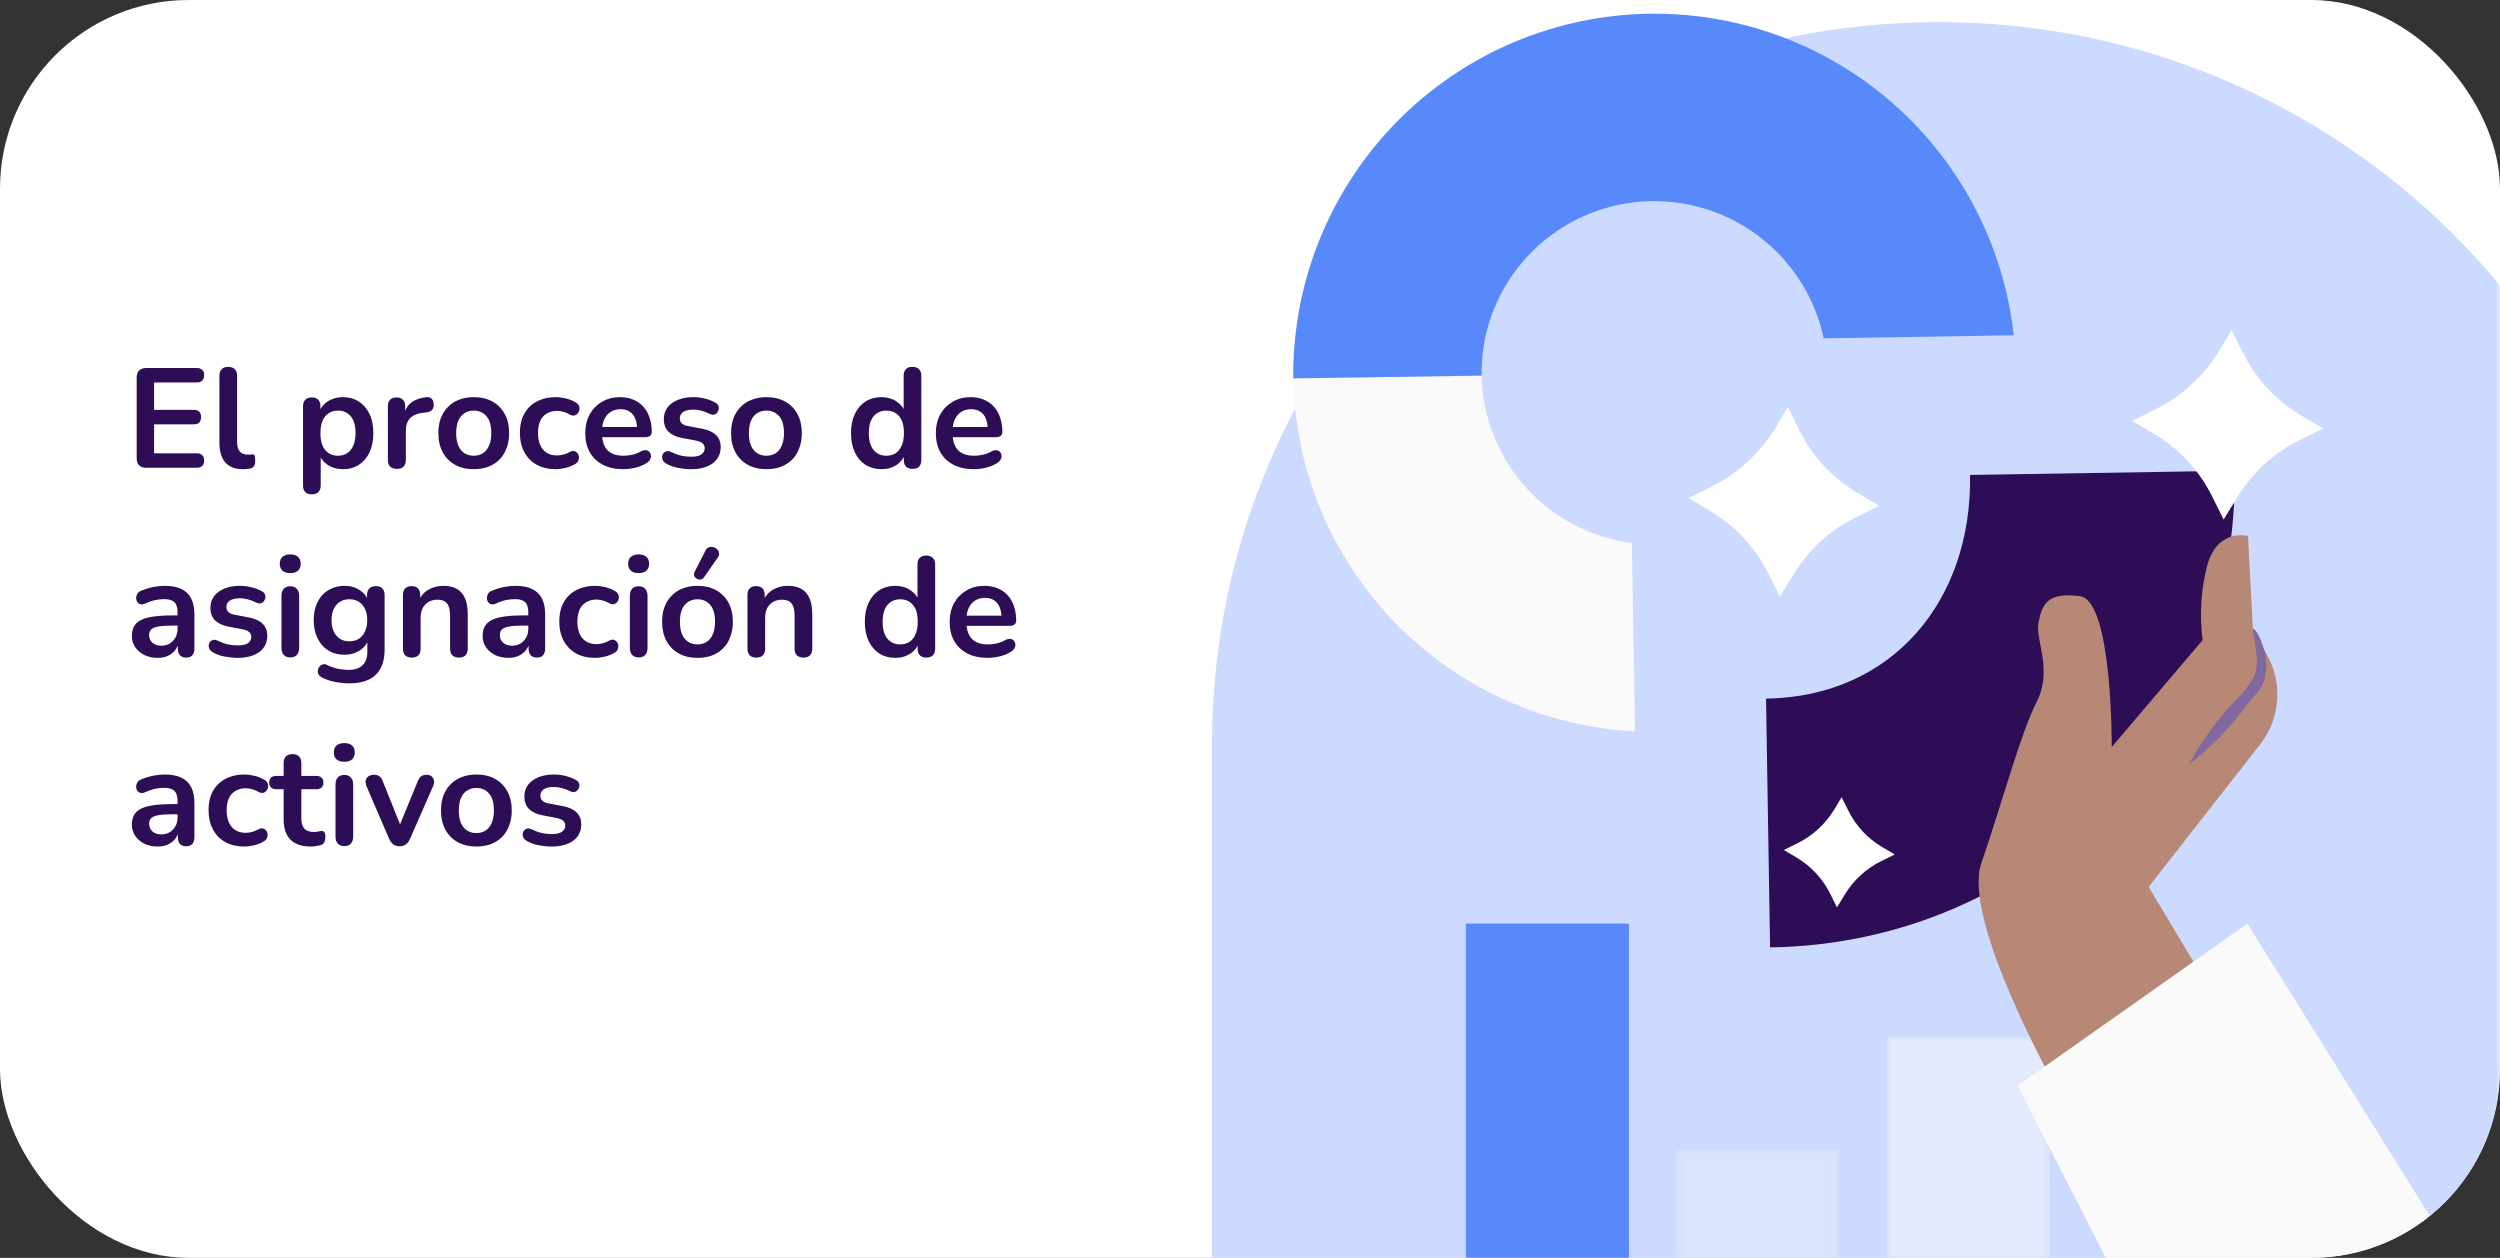 <svg width="318" height="160" viewBox="0 0 318 160" fill="none" xmlns="http://www.w3.org/2000/svg">
<rect x="0" y="0" width="318" height="160" fill="#333333" stroke="none"/>
<g clip-path="url(#clip0_6154_154213)">
<rect width="318" height="160" rx="24" fill="white"/>
<path d="M18.61 59.5C18.214 59.5 17.908 59.398 17.692 59.194C17.488 58.978 17.386 58.672 17.386 58.276V48.034C17.386 47.638 17.488 47.338 17.692 47.134C17.908 46.918 18.214 46.81 18.61 46.81H25.036C25.336 46.81 25.564 46.888 25.72 47.044C25.888 47.2 25.972 47.422 25.972 47.71C25.972 48.01 25.888 48.244 25.72 48.412C25.564 48.568 25.336 48.646 25.036 48.646H19.6V52.138H24.64C24.952 52.138 25.186 52.216 25.342 52.372C25.498 52.528 25.576 52.756 25.576 53.056C25.576 53.356 25.498 53.584 25.342 53.74C25.186 53.896 24.952 53.974 24.64 53.974H19.6V57.664H25.036C25.336 57.664 25.564 57.742 25.72 57.898C25.888 58.054 25.972 58.282 25.972 58.582C25.972 58.882 25.888 59.11 25.72 59.266C25.564 59.422 25.336 59.5 25.036 59.5H18.61ZM30.916 59.68C29.92 59.68 29.17 59.398 28.666 58.834C28.162 58.258 27.91 57.418 27.91 56.314V47.8C27.91 47.428 28.006 47.146 28.198 46.954C28.39 46.762 28.666 46.666 29.026 46.666C29.386 46.666 29.662 46.762 29.854 46.954C30.058 47.146 30.16 47.428 30.16 47.8V56.206C30.16 56.758 30.274 57.166 30.502 57.43C30.742 57.694 31.078 57.826 31.51 57.826C31.606 57.826 31.696 57.826 31.78 57.826C31.864 57.814 31.948 57.802 32.032 57.79C32.2 57.766 32.314 57.814 32.374 57.934C32.434 58.042 32.464 58.27 32.464 58.618C32.464 58.918 32.404 59.152 32.284 59.32C32.164 59.488 31.966 59.59 31.69 59.626C31.57 59.638 31.444 59.65 31.312 59.662C31.18 59.674 31.048 59.68 30.916 59.68ZM39.661 62.884C39.301 62.884 39.025 62.788 38.833 62.596C38.641 62.404 38.545 62.122 38.545 61.75V51.688C38.545 51.316 38.641 51.034 38.833 50.842C39.025 50.65 39.295 50.554 39.643 50.554C40.003 50.554 40.279 50.65 40.471 50.842C40.663 51.034 40.759 51.316 40.759 51.688V53.092L40.561 52.552C40.741 51.94 41.107 51.448 41.659 51.076C42.223 50.704 42.877 50.518 43.621 50.518C44.389 50.518 45.061 50.704 45.637 51.076C46.225 51.448 46.681 51.976 47.005 52.66C47.329 53.332 47.491 54.142 47.491 55.09C47.491 56.026 47.329 56.842 47.005 57.538C46.681 58.222 46.231 58.75 45.655 59.122C45.079 59.494 44.401 59.68 43.621 59.68C42.889 59.68 42.247 59.5 41.695 59.14C41.143 58.768 40.771 58.288 40.579 57.7H40.795V61.75C40.795 62.122 40.693 62.404 40.489 62.596C40.297 62.788 40.021 62.884 39.661 62.884ZM42.991 57.97C43.435 57.97 43.825 57.862 44.161 57.646C44.497 57.43 44.755 57.112 44.935 56.692C45.127 56.26 45.223 55.726 45.223 55.09C45.223 54.13 45.019 53.416 44.611 52.948C44.203 52.468 43.663 52.228 42.991 52.228C42.547 52.228 42.157 52.336 41.821 52.552C41.485 52.756 41.221 53.074 41.029 53.506C40.849 53.926 40.759 54.454 40.759 55.09C40.759 56.038 40.963 56.758 41.371 57.25C41.779 57.73 42.319 57.97 42.991 57.97ZM50.49 59.644C50.118 59.644 49.83 59.548 49.626 59.356C49.434 59.152 49.338 58.864 49.338 58.492V51.688C49.338 51.316 49.434 51.034 49.626 50.842C49.818 50.65 50.088 50.554 50.436 50.554C50.784 50.554 51.054 50.65 51.246 50.842C51.438 51.034 51.534 51.316 51.534 51.688V52.822H51.354C51.522 52.102 51.852 51.556 52.344 51.184C52.836 50.812 53.49 50.59 54.306 50.518C54.558 50.494 54.756 50.56 54.9 50.716C55.056 50.86 55.146 51.088 55.17 51.4C55.194 51.7 55.122 51.946 54.954 52.138C54.798 52.318 54.558 52.426 54.234 52.462L53.838 52.498C53.106 52.57 52.554 52.798 52.182 53.182C51.81 53.554 51.624 54.082 51.624 54.766V58.492C51.624 58.864 51.528 59.152 51.336 59.356C51.144 59.548 50.862 59.644 50.49 59.644ZM60.26 59.68C59.348 59.68 58.556 59.494 57.884 59.122C57.212 58.75 56.69 58.222 56.318 57.538C55.946 56.842 55.76 56.026 55.76 55.09C55.76 54.382 55.862 53.752 56.066 53.2C56.282 52.636 56.588 52.156 56.984 51.76C57.38 51.352 57.854 51.046 58.406 50.842C58.958 50.626 59.576 50.518 60.26 50.518C61.172 50.518 61.964 50.704 62.636 51.076C63.308 51.448 63.83 51.976 64.202 52.66C64.574 53.344 64.76 54.154 64.76 55.09C64.76 55.798 64.652 56.434 64.436 56.998C64.232 57.562 63.932 58.048 63.536 58.456C63.14 58.852 62.666 59.158 62.114 59.374C61.562 59.578 60.944 59.68 60.26 59.68ZM60.26 57.97C60.704 57.97 61.094 57.862 61.43 57.646C61.766 57.43 62.024 57.112 62.204 56.692C62.396 56.26 62.492 55.726 62.492 55.09C62.492 54.13 62.288 53.416 61.88 52.948C61.472 52.468 60.932 52.228 60.26 52.228C59.816 52.228 59.426 52.336 59.09 52.552C58.754 52.756 58.49 53.074 58.298 53.506C58.118 53.926 58.028 54.454 58.028 55.09C58.028 56.038 58.232 56.758 58.64 57.25C59.048 57.73 59.588 57.97 60.26 57.97ZM70.685 59.68C69.761 59.68 68.957 59.494 68.273 59.122C67.589 58.738 67.061 58.198 66.689 57.502C66.317 56.806 66.131 55.99 66.131 55.054C66.131 54.346 66.233 53.716 66.437 53.164C66.653 52.6 66.959 52.126 67.355 51.742C67.751 51.346 68.231 51.046 68.795 50.842C69.359 50.626 69.989 50.518 70.685 50.518C71.081 50.518 71.507 50.572 71.963 50.68C72.431 50.788 72.869 50.968 73.277 51.22C73.469 51.34 73.595 51.484 73.655 51.652C73.715 51.82 73.727 51.994 73.691 52.174C73.655 52.342 73.577 52.492 73.457 52.624C73.349 52.744 73.211 52.822 73.043 52.858C72.875 52.882 72.689 52.84 72.485 52.732C72.221 52.576 71.951 52.462 71.675 52.39C71.399 52.306 71.135 52.264 70.883 52.264C70.487 52.264 70.139 52.33 69.839 52.462C69.539 52.582 69.281 52.762 69.065 53.002C68.861 53.23 68.705 53.518 68.597 53.866C68.489 54.214 68.435 54.616 68.435 55.072C68.435 55.96 68.645 56.662 69.065 57.178C69.497 57.682 70.103 57.934 70.883 57.934C71.135 57.934 71.393 57.898 71.657 57.826C71.933 57.754 72.209 57.64 72.485 57.484C72.689 57.376 72.869 57.34 73.025 57.376C73.193 57.412 73.331 57.496 73.439 57.628C73.547 57.748 73.613 57.898 73.637 58.078C73.661 58.246 73.637 58.414 73.565 58.582C73.505 58.75 73.385 58.888 73.205 58.996C72.809 59.236 72.389 59.41 71.945 59.518C71.501 59.626 71.081 59.68 70.685 59.68ZM79.27 59.68C78.274 59.68 77.416 59.494 76.696 59.122C75.976 58.75 75.418 58.222 75.022 57.538C74.638 56.854 74.446 56.044 74.446 55.108C74.446 54.196 74.632 53.398 75.004 52.714C75.388 52.03 75.91 51.496 76.57 51.112C77.242 50.716 78.004 50.518 78.856 50.518C79.48 50.518 80.038 50.62 80.53 50.824C81.034 51.028 81.46 51.322 81.808 51.706C82.168 52.09 82.438 52.558 82.618 53.11C82.81 53.65 82.906 54.262 82.906 54.946C82.906 55.162 82.828 55.33 82.672 55.45C82.528 55.558 82.318 55.612 82.042 55.612H76.264V54.316H81.322L81.034 54.586C81.034 54.034 80.95 53.572 80.782 53.2C80.626 52.828 80.392 52.546 80.08 52.354C79.78 52.15 79.402 52.048 78.946 52.048C78.442 52.048 78.01 52.168 77.65 52.408C77.302 52.636 77.032 52.966 76.84 53.398C76.66 53.818 76.57 54.322 76.57 54.91V55.036C76.57 56.02 76.798 56.758 77.254 57.25C77.722 57.73 78.406 57.97 79.306 57.97C79.618 57.97 79.966 57.934 80.35 57.862C80.746 57.778 81.118 57.64 81.466 57.448C81.718 57.304 81.94 57.244 82.132 57.268C82.324 57.28 82.474 57.346 82.582 57.466C82.702 57.586 82.774 57.736 82.798 57.916C82.822 58.084 82.786 58.258 82.69 58.438C82.606 58.618 82.456 58.774 82.24 58.906C81.82 59.17 81.334 59.368 80.782 59.5C80.242 59.62 79.738 59.68 79.27 59.68ZM87.91 59.68C87.394 59.68 86.848 59.626 86.272 59.518C85.696 59.41 85.18 59.224 84.724 58.96C84.532 58.84 84.394 58.702 84.31 58.546C84.238 58.378 84.208 58.216 84.22 58.06C84.244 57.892 84.304 57.748 84.4 57.628C84.508 57.508 84.64 57.43 84.796 57.394C84.964 57.358 85.144 57.388 85.336 57.484C85.816 57.712 86.266 57.874 86.686 57.97C87.106 58.054 87.52 58.096 87.928 58.096C88.504 58.096 88.93 58 89.206 57.808C89.494 57.604 89.638 57.34 89.638 57.016C89.638 56.74 89.542 56.53 89.35 56.386C89.17 56.23 88.894 56.116 88.522 56.044L86.722 55.702C85.978 55.558 85.408 55.288 85.012 54.892C84.628 54.484 84.436 53.962 84.436 53.326C84.436 52.75 84.592 52.252 84.904 51.832C85.228 51.412 85.672 51.088 86.236 50.86C86.8 50.632 87.448 50.518 88.18 50.518C88.708 50.518 89.2 50.578 89.656 50.698C90.124 50.806 90.574 50.98 91.006 51.22C91.186 51.316 91.306 51.442 91.366 51.598C91.438 51.754 91.456 51.916 91.42 52.084C91.384 52.24 91.312 52.384 91.204 52.516C91.096 52.636 90.958 52.714 90.79 52.75C90.634 52.774 90.454 52.738 90.25 52.642C89.878 52.45 89.518 52.312 89.17 52.228C88.834 52.144 88.51 52.102 88.198 52.102C87.61 52.102 87.172 52.204 86.884 52.408C86.608 52.612 86.47 52.882 86.47 53.218C86.47 53.47 86.554 53.68 86.722 53.848C86.89 54.016 87.148 54.13 87.496 54.19L89.296 54.532C90.076 54.676 90.664 54.94 91.06 55.324C91.468 55.708 91.672 56.224 91.672 56.872C91.672 57.748 91.33 58.438 90.646 58.942C89.962 59.434 89.05 59.68 87.91 59.68ZM97.491 59.68C96.579 59.68 95.787 59.494 95.115 59.122C94.443 58.75 93.921 58.222 93.549 57.538C93.177 56.842 92.991 56.026 92.991 55.09C92.991 54.382 93.093 53.752 93.297 53.2C93.513 52.636 93.819 52.156 94.215 51.76C94.611 51.352 95.085 51.046 95.637 50.842C96.189 50.626 96.807 50.518 97.491 50.518C98.403 50.518 99.195 50.704 99.867 51.076C100.539 51.448 101.061 51.976 101.433 52.66C101.805 53.344 101.991 54.154 101.991 55.09C101.991 55.798 101.883 56.434 101.667 56.998C101.463 57.562 101.163 58.048 100.767 58.456C100.371 58.852 99.897 59.158 99.345 59.374C98.793 59.578 98.175 59.68 97.491 59.68ZM97.491 57.97C97.935 57.97 98.325 57.862 98.661 57.646C98.997 57.43 99.255 57.112 99.435 56.692C99.627 56.26 99.723 55.726 99.723 55.09C99.723 54.13 99.519 53.416 99.111 52.948C98.703 52.468 98.163 52.228 97.491 52.228C97.047 52.228 96.657 52.336 96.321 52.552C95.985 52.756 95.721 53.074 95.529 53.506C95.349 53.926 95.259 54.454 95.259 55.09C95.259 56.038 95.463 56.758 95.871 57.25C96.279 57.73 96.819 57.97 97.491 57.97ZM112.118 59.68C111.35 59.68 110.672 59.494 110.084 59.122C109.508 58.75 109.058 58.222 108.734 57.538C108.41 56.842 108.248 56.026 108.248 55.09C108.248 54.142 108.41 53.332 108.734 52.66C109.058 51.976 109.508 51.448 110.084 51.076C110.672 50.704 111.35 50.518 112.118 50.518C112.85 50.518 113.486 50.698 114.026 51.058C114.578 51.418 114.95 51.892 115.142 52.48H114.944V47.8C114.944 47.428 115.04 47.146 115.232 46.954C115.424 46.762 115.7 46.666 116.06 46.666C116.42 46.666 116.696 46.762 116.888 46.954C117.092 47.146 117.194 47.428 117.194 47.8V58.492C117.194 58.864 117.098 59.152 116.906 59.356C116.714 59.548 116.438 59.644 116.078 59.644C115.718 59.644 115.442 59.548 115.25 59.356C115.058 59.152 114.962 58.864 114.962 58.492V57.088L115.16 57.628C114.98 58.252 114.614 58.75 114.062 59.122C113.51 59.494 112.862 59.68 112.118 59.68ZM112.748 57.97C113.192 57.97 113.582 57.862 113.918 57.646C114.254 57.43 114.512 57.112 114.692 56.692C114.884 56.26 114.98 55.726 114.98 55.09C114.98 54.13 114.776 53.416 114.368 52.948C113.96 52.468 113.42 52.228 112.748 52.228C112.304 52.228 111.914 52.336 111.578 52.552C111.242 52.756 110.978 53.074 110.786 53.506C110.606 53.926 110.516 54.454 110.516 55.09C110.516 56.038 110.72 56.758 111.128 57.25C111.536 57.73 112.076 57.97 112.748 57.97ZM123.865 59.68C122.869 59.68 122.011 59.494 121.291 59.122C120.571 58.75 120.013 58.222 119.617 57.538C119.233 56.854 119.041 56.044 119.041 55.108C119.041 54.196 119.227 53.398 119.599 52.714C119.983 52.03 120.505 51.496 121.165 51.112C121.837 50.716 122.599 50.518 123.451 50.518C124.075 50.518 124.633 50.62 125.125 50.824C125.629 51.028 126.055 51.322 126.403 51.706C126.763 52.09 127.033 52.558 127.213 53.11C127.405 53.65 127.501 54.262 127.501 54.946C127.501 55.162 127.423 55.33 127.267 55.45C127.123 55.558 126.913 55.612 126.637 55.612H120.859V54.316H125.917L125.629 54.586C125.629 54.034 125.545 53.572 125.377 53.2C125.221 52.828 124.987 52.546 124.675 52.354C124.375 52.15 123.997 52.048 123.541 52.048C123.037 52.048 122.605 52.168 122.245 52.408C121.897 52.636 121.627 52.966 121.435 53.398C121.255 53.818 121.165 54.322 121.165 54.91V55.036C121.165 56.02 121.393 56.758 121.849 57.25C122.317 57.73 123.001 57.97 123.901 57.97C124.213 57.97 124.561 57.934 124.945 57.862C125.341 57.778 125.713 57.64 126.061 57.448C126.313 57.304 126.535 57.244 126.727 57.268C126.919 57.28 127.069 57.346 127.177 57.466C127.297 57.586 127.369 57.736 127.393 57.916C127.417 58.084 127.381 58.258 127.285 58.438C127.201 58.618 127.051 58.774 126.835 58.906C126.415 59.17 125.929 59.368 125.377 59.5C124.837 59.62 124.333 59.68 123.865 59.68ZM20.068 83.68C19.432 83.68 18.862 83.56 18.358 83.32C17.866 83.068 17.476 82.732 17.188 82.312C16.912 81.892 16.774 81.418 16.774 80.89C16.774 80.242 16.942 79.732 17.278 79.36C17.614 78.976 18.16 78.7 18.916 78.532C19.672 78.364 20.686 78.28 21.958 78.28H22.858V79.576H21.976C21.232 79.576 20.638 79.612 20.194 79.684C19.75 79.756 19.432 79.882 19.24 80.062C19.06 80.23 18.97 80.47 18.97 80.782C18.97 81.178 19.108 81.502 19.384 81.754C19.66 82.006 20.044 82.132 20.536 82.132C20.932 82.132 21.28 82.042 21.58 81.862C21.892 81.67 22.138 81.412 22.318 81.088C22.498 80.764 22.588 80.392 22.588 79.972V77.902C22.588 77.302 22.456 76.87 22.192 76.606C21.928 76.342 21.484 76.21 20.86 76.21C20.512 76.21 20.134 76.252 19.726 76.336C19.33 76.42 18.91 76.564 18.466 76.768C18.238 76.876 18.034 76.906 17.854 76.858C17.686 76.81 17.554 76.714 17.458 76.57C17.362 76.414 17.314 76.246 17.314 76.066C17.314 75.886 17.362 75.712 17.458 75.544C17.554 75.364 17.716 75.232 17.944 75.148C18.496 74.92 19.024 74.758 19.528 74.662C20.044 74.566 20.512 74.518 20.932 74.518C21.796 74.518 22.504 74.65 23.056 74.914C23.62 75.178 24.04 75.58 24.316 76.12C24.592 76.648 24.73 77.332 24.73 78.172V82.492C24.73 82.864 24.64 83.152 24.46 83.356C24.28 83.548 24.022 83.644 23.686 83.644C23.35 83.644 23.086 83.548 22.894 83.356C22.714 83.152 22.624 82.864 22.624 82.492V81.628H22.768C22.684 82.048 22.516 82.414 22.264 82.726C22.024 83.026 21.718 83.26 21.346 83.428C20.974 83.596 20.548 83.68 20.068 83.68ZM30.236 83.68C29.72 83.68 29.174 83.626 28.598 83.518C28.022 83.41 27.506 83.224 27.05 82.96C26.858 82.84 26.72 82.702 26.636 82.546C26.564 82.378 26.534 82.216 26.546 82.06C26.57 81.892 26.63 81.748 26.726 81.628C26.834 81.508 26.966 81.43 27.122 81.394C27.29 81.358 27.47 81.388 27.662 81.484C28.142 81.712 28.592 81.874 29.012 81.97C29.432 82.054 29.846 82.096 30.254 82.096C30.83 82.096 31.256 82 31.532 81.808C31.82 81.604 31.964 81.34 31.964 81.016C31.964 80.74 31.868 80.53 31.676 80.386C31.496 80.23 31.22 80.116 30.848 80.044L29.048 79.702C28.304 79.558 27.734 79.288 27.338 78.892C26.954 78.484 26.762 77.962 26.762 77.326C26.762 76.75 26.918 76.252 27.23 75.832C27.554 75.412 27.998 75.088 28.562 74.86C29.126 74.632 29.774 74.518 30.506 74.518C31.034 74.518 31.526 74.578 31.982 74.698C32.45 74.806 32.9 74.98 33.332 75.22C33.512 75.316 33.632 75.442 33.692 75.598C33.764 75.754 33.782 75.916 33.746 76.084C33.71 76.24 33.638 76.384 33.53 76.516C33.422 76.636 33.284 76.714 33.116 76.75C32.96 76.774 32.78 76.738 32.576 76.642C32.204 76.45 31.844 76.312 31.496 76.228C31.16 76.144 30.836 76.102 30.524 76.102C29.936 76.102 29.498 76.204 29.21 76.408C28.934 76.612 28.796 76.882 28.796 77.218C28.796 77.47 28.88 77.68 29.048 77.848C29.216 78.016 29.474 78.13 29.822 78.19L31.622 78.532C32.402 78.676 32.99 78.94 33.386 79.324C33.794 79.708 33.998 80.224 33.998 80.872C33.998 81.748 33.656 82.438 32.972 82.942C32.288 83.434 31.376 83.68 30.236 83.68ZM36.919 83.626C36.559 83.626 36.283 83.518 36.091 83.302C35.899 83.086 35.803 82.786 35.803 82.402V75.796C35.803 75.4 35.899 75.1 36.091 74.896C36.283 74.68 36.559 74.572 36.919 74.572C37.279 74.572 37.555 74.68 37.747 74.896C37.951 75.1 38.053 75.4 38.053 75.796V82.402C38.053 82.786 37.957 83.086 37.765 83.302C37.573 83.518 37.291 83.626 36.919 83.626ZM36.919 72.898C36.499 72.898 36.169 72.796 35.929 72.592C35.701 72.376 35.587 72.082 35.587 71.71C35.587 71.326 35.701 71.032 35.929 70.828C36.169 70.624 36.499 70.522 36.919 70.522C37.351 70.522 37.681 70.624 37.909 70.828C38.137 71.032 38.251 71.326 38.251 71.71C38.251 72.082 38.137 72.376 37.909 72.592C37.681 72.796 37.351 72.898 36.919 72.898ZM44.495 86.92C43.847 86.92 43.217 86.86 42.605 86.74C42.005 86.62 41.459 86.434 40.967 86.182C40.739 86.062 40.583 85.918 40.499 85.75C40.427 85.582 40.403 85.408 40.427 85.228C40.463 85.06 40.535 84.91 40.643 84.778C40.763 84.646 40.907 84.556 41.075 84.508C41.243 84.46 41.417 84.484 41.597 84.58C42.125 84.844 42.623 85.012 43.091 85.084C43.571 85.168 43.979 85.21 44.315 85.21C45.119 85.21 45.719 85.012 46.115 84.616C46.523 84.232 46.727 83.656 46.727 82.888V81.268H46.889C46.709 81.88 46.331 82.372 45.755 82.744C45.191 83.104 44.549 83.284 43.829 83.284C43.037 83.284 42.347 83.104 41.759 82.744C41.171 82.372 40.715 81.856 40.391 81.196C40.067 80.536 39.905 79.768 39.905 78.892C39.905 78.232 39.995 77.638 40.175 77.11C40.367 76.57 40.631 76.108 40.967 75.724C41.315 75.34 41.729 75.046 42.209 74.842C42.701 74.626 43.241 74.518 43.829 74.518C44.573 74.518 45.221 74.704 45.773 75.076C46.337 75.436 46.703 75.916 46.871 76.516L46.691 76.966V75.688C46.691 75.316 46.787 75.034 46.979 74.842C47.183 74.65 47.459 74.554 47.807 74.554C48.167 74.554 48.443 74.65 48.635 74.842C48.827 75.034 48.923 75.316 48.923 75.688V82.618C48.923 84.046 48.545 85.12 47.789 85.84C47.033 86.56 45.935 86.92 44.495 86.92ZM44.441 81.574C44.909 81.574 45.311 81.466 45.647 81.25C45.983 81.034 46.241 80.728 46.421 80.332C46.613 79.924 46.709 79.444 46.709 78.892C46.709 78.064 46.505 77.416 46.097 76.948C45.689 76.468 45.137 76.228 44.441 76.228C43.973 76.228 43.571 76.336 43.235 76.552C42.899 76.768 42.635 77.074 42.443 77.47C42.263 77.866 42.173 78.34 42.173 78.892C42.173 79.72 42.377 80.374 42.785 80.854C43.193 81.334 43.745 81.574 44.441 81.574ZM52.37 83.644C52.01 83.644 51.734 83.548 51.542 83.356C51.35 83.152 51.254 82.864 51.254 82.492V75.688C51.254 75.316 51.35 75.034 51.542 74.842C51.734 74.65 52.004 74.554 52.352 74.554C52.7 74.554 52.97 74.65 53.162 74.842C53.354 75.034 53.45 75.316 53.45 75.688V76.912L53.252 76.462C53.516 75.826 53.924 75.346 54.476 75.022C55.04 74.686 55.676 74.518 56.384 74.518C57.092 74.518 57.674 74.65 58.13 74.914C58.586 75.178 58.928 75.58 59.156 76.12C59.384 76.648 59.498 77.32 59.498 78.136V82.492C59.498 82.864 59.402 83.152 59.21 83.356C59.018 83.548 58.742 83.644 58.382 83.644C58.022 83.644 57.74 83.548 57.536 83.356C57.344 83.152 57.248 82.864 57.248 82.492V78.244C57.248 77.56 57.116 77.062 56.852 76.75C56.6 76.438 56.204 76.282 55.664 76.282C55.004 76.282 54.476 76.492 54.08 76.912C53.696 77.32 53.504 77.866 53.504 78.55V82.492C53.504 83.26 53.126 83.644 52.37 83.644ZM64.681 83.68C64.045 83.68 63.475 83.56 62.971 83.32C62.479 83.068 62.089 82.732 61.801 82.312C61.525 81.892 61.387 81.418 61.387 80.89C61.387 80.242 61.555 79.732 61.891 79.36C62.227 78.976 62.773 78.7 63.529 78.532C64.285 78.364 65.299 78.28 66.571 78.28H67.471V79.576H66.589C65.845 79.576 65.251 79.612 64.807 79.684C64.363 79.756 64.045 79.882 63.853 80.062C63.673 80.23 63.583 80.47 63.583 80.782C63.583 81.178 63.721 81.502 63.997 81.754C64.273 82.006 64.657 82.132 65.149 82.132C65.545 82.132 65.893 82.042 66.193 81.862C66.505 81.67 66.751 81.412 66.931 81.088C67.111 80.764 67.201 80.392 67.201 79.972V77.902C67.201 77.302 67.069 76.87 66.805 76.606C66.541 76.342 66.097 76.21 65.473 76.21C65.125 76.21 64.747 76.252 64.339 76.336C63.943 76.42 63.523 76.564 63.079 76.768C62.851 76.876 62.647 76.906 62.467 76.858C62.299 76.81 62.167 76.714 62.071 76.57C61.975 76.414 61.927 76.246 61.927 76.066C61.927 75.886 61.975 75.712 62.071 75.544C62.167 75.364 62.329 75.232 62.557 75.148C63.109 74.92 63.637 74.758 64.141 74.662C64.657 74.566 65.125 74.518 65.545 74.518C66.409 74.518 67.117 74.65 67.669 74.914C68.233 75.178 68.653 75.58 68.929 76.12C69.205 76.648 69.343 77.332 69.343 78.172V82.492C69.343 82.864 69.253 83.152 69.073 83.356C68.893 83.548 68.635 83.644 68.299 83.644C67.963 83.644 67.699 83.548 67.507 83.356C67.327 83.152 67.237 82.864 67.237 82.492V81.628H67.381C67.297 82.048 67.129 82.414 66.877 82.726C66.637 83.026 66.331 83.26 65.959 83.428C65.587 83.596 65.161 83.68 64.681 83.68ZM75.695 83.68C74.771 83.68 73.967 83.494 73.283 83.122C72.599 82.738 72.071 82.198 71.699 81.502C71.327 80.806 71.141 79.99 71.141 79.054C71.141 78.346 71.243 77.716 71.447 77.164C71.663 76.6 71.969 76.126 72.365 75.742C72.761 75.346 73.241 75.046 73.805 74.842C74.369 74.626 74.999 74.518 75.695 74.518C76.091 74.518 76.517 74.572 76.973 74.68C77.441 74.788 77.879 74.968 78.287 75.22C78.479 75.34 78.605 75.484 78.665 75.652C78.725 75.82 78.737 75.994 78.701 76.174C78.665 76.342 78.587 76.492 78.467 76.624C78.359 76.744 78.221 76.822 78.053 76.858C77.885 76.882 77.699 76.84 77.495 76.732C77.231 76.576 76.961 76.462 76.685 76.39C76.409 76.306 76.145 76.264 75.893 76.264C75.497 76.264 75.149 76.33 74.849 76.462C74.549 76.582 74.291 76.762 74.075 77.002C73.871 77.23 73.715 77.518 73.607 77.866C73.499 78.214 73.445 78.616 73.445 79.072C73.445 79.96 73.655 80.662 74.075 81.178C74.507 81.682 75.113 81.934 75.893 81.934C76.145 81.934 76.403 81.898 76.667 81.826C76.943 81.754 77.219 81.64 77.495 81.484C77.699 81.376 77.879 81.34 78.035 81.376C78.203 81.412 78.341 81.496 78.449 81.628C78.557 81.748 78.623 81.898 78.647 82.078C78.671 82.246 78.647 82.414 78.575 82.582C78.515 82.75 78.395 82.888 78.215 82.996C77.819 83.236 77.399 83.41 76.955 83.518C76.511 83.626 76.091 83.68 75.695 83.68ZM81.233 83.626C80.873 83.626 80.597 83.518 80.405 83.302C80.213 83.086 80.117 82.786 80.117 82.402V75.796C80.117 75.4 80.213 75.1 80.405 74.896C80.597 74.68 80.873 74.572 81.233 74.572C81.593 74.572 81.869 74.68 82.061 74.896C82.265 75.1 82.367 75.4 82.367 75.796V82.402C82.367 82.786 82.271 83.086 82.079 83.302C81.887 83.518 81.605 83.626 81.233 83.626ZM81.233 72.898C80.813 72.898 80.483 72.796 80.243 72.592C80.015 72.376 79.901 72.082 79.901 71.71C79.901 71.326 80.015 71.032 80.243 70.828C80.483 70.624 80.813 70.522 81.233 70.522C81.665 70.522 81.995 70.624 82.223 70.828C82.451 71.032 82.565 71.326 82.565 71.71C82.565 72.082 82.451 72.376 82.223 72.592C81.995 72.796 81.665 72.898 81.233 72.898ZM88.719 83.68C87.807 83.68 87.015 83.494 86.343 83.122C85.671 82.75 85.149 82.222 84.777 81.538C84.405 80.842 84.219 80.026 84.219 79.09C84.219 78.382 84.321 77.752 84.525 77.2C84.741 76.636 85.047 76.156 85.443 75.76C85.839 75.352 86.313 75.046 86.865 74.842C87.417 74.626 88.035 74.518 88.719 74.518C89.631 74.518 90.423 74.704 91.095 75.076C91.767 75.448 92.289 75.976 92.661 76.66C93.033 77.344 93.219 78.154 93.219 79.09C93.219 79.798 93.111 80.434 92.895 80.998C92.691 81.562 92.391 82.048 91.995 82.456C91.599 82.852 91.125 83.158 90.573 83.374C90.021 83.578 89.403 83.68 88.719 83.68ZM88.719 81.97C89.163 81.97 89.553 81.862 89.889 81.646C90.225 81.43 90.483 81.112 90.663 80.692C90.855 80.26 90.951 79.726 90.951 79.09C90.951 78.13 90.747 77.416 90.339 76.948C89.931 76.468 89.391 76.228 88.719 76.228C88.275 76.228 87.885 76.336 87.549 76.552C87.213 76.756 86.949 77.074 86.757 77.506C86.577 77.926 86.487 78.454 86.487 79.09C86.487 80.038 86.691 80.758 87.099 81.25C87.507 81.73 88.047 81.97 88.719 81.97ZM89.565 73.42C89.445 73.588 89.301 73.684 89.133 73.708C88.965 73.732 88.803 73.702 88.647 73.618C88.491 73.534 88.377 73.414 88.305 73.258C88.245 73.102 88.263 72.928 88.359 72.736L89.727 70.054C89.835 69.826 89.979 69.682 90.159 69.622C90.339 69.55 90.525 69.538 90.717 69.586C90.909 69.634 91.071 69.724 91.203 69.856C91.347 69.988 91.431 70.15 91.455 70.342C91.491 70.522 91.443 70.708 91.311 70.9L89.565 73.42ZM96.192 83.644C95.832 83.644 95.556 83.548 95.364 83.356C95.172 83.152 95.076 82.864 95.076 82.492V75.688C95.076 75.316 95.172 75.034 95.364 74.842C95.556 74.65 95.826 74.554 96.174 74.554C96.522 74.554 96.792 74.65 96.984 74.842C97.176 75.034 97.272 75.316 97.272 75.688V76.912L97.074 76.462C97.338 75.826 97.746 75.346 98.298 75.022C98.862 74.686 99.498 74.518 100.206 74.518C100.914 74.518 101.496 74.65 101.952 74.914C102.408 75.178 102.75 75.58 102.978 76.12C103.206 76.648 103.32 77.32 103.32 78.136V82.492C103.32 82.864 103.224 83.152 103.032 83.356C102.84 83.548 102.564 83.644 102.204 83.644C101.844 83.644 101.562 83.548 101.358 83.356C101.166 83.152 101.07 82.864 101.07 82.492V78.244C101.07 77.56 100.938 77.062 100.674 76.75C100.422 76.438 100.026 76.282 99.486 76.282C98.826 76.282 98.298 76.492 97.902 76.912C97.518 77.32 97.326 77.866 97.326 78.55V82.492C97.326 83.26 96.948 83.644 96.192 83.644ZM113.876 83.68C113.108 83.68 112.43 83.494 111.842 83.122C111.266 82.75 110.816 82.222 110.492 81.538C110.168 80.842 110.006 80.026 110.006 79.09C110.006 78.142 110.168 77.332 110.492 76.66C110.816 75.976 111.266 75.448 111.842 75.076C112.43 74.704 113.108 74.518 113.876 74.518C114.608 74.518 115.244 74.698 115.784 75.058C116.336 75.418 116.708 75.892 116.9 76.48H116.702V71.8C116.702 71.428 116.798 71.146 116.99 70.954C117.182 70.762 117.458 70.666 117.818 70.666C118.178 70.666 118.454 70.762 118.646 70.954C118.85 71.146 118.952 71.428 118.952 71.8V82.492C118.952 82.864 118.856 83.152 118.664 83.356C118.472 83.548 118.196 83.644 117.836 83.644C117.476 83.644 117.2 83.548 117.008 83.356C116.816 83.152 116.72 82.864 116.72 82.492V81.088L116.918 81.628C116.738 82.252 116.372 82.75 115.82 83.122C115.268 83.494 114.62 83.68 113.876 83.68ZM114.506 81.97C114.95 81.97 115.34 81.862 115.676 81.646C116.012 81.43 116.27 81.112 116.45 80.692C116.642 80.26 116.738 79.726 116.738 79.09C116.738 78.13 116.534 77.416 116.126 76.948C115.718 76.468 115.178 76.228 114.506 76.228C114.062 76.228 113.672 76.336 113.336 76.552C113 76.756 112.736 77.074 112.544 77.506C112.364 77.926 112.274 78.454 112.274 79.09C112.274 80.038 112.478 80.758 112.886 81.25C113.294 81.73 113.834 81.97 114.506 81.97ZM125.623 83.68C124.627 83.68 123.769 83.494 123.049 83.122C122.329 82.75 121.771 82.222 121.375 81.538C120.991 80.854 120.799 80.044 120.799 79.108C120.799 78.196 120.985 77.398 121.357 76.714C121.741 76.03 122.263 75.496 122.923 75.112C123.595 74.716 124.357 74.518 125.209 74.518C125.833 74.518 126.391 74.62 126.883 74.824C127.387 75.028 127.813 75.322 128.161 75.706C128.521 76.09 128.791 76.558 128.971 77.11C129.163 77.65 129.259 78.262 129.259 78.946C129.259 79.162 129.181 79.33 129.025 79.45C128.881 79.558 128.671 79.612 128.395 79.612H122.617V78.316H127.675L127.387 78.586C127.387 78.034 127.303 77.572 127.135 77.2C126.979 76.828 126.745 76.546 126.433 76.354C126.133 76.15 125.755 76.048 125.299 76.048C124.795 76.048 124.363 76.168 124.003 76.408C123.655 76.636 123.385 76.966 123.193 77.398C123.013 77.818 122.923 78.322 122.923 78.91V79.036C122.923 80.02 123.151 80.758 123.607 81.25C124.075 81.73 124.759 81.97 125.659 81.97C125.971 81.97 126.319 81.934 126.703 81.862C127.099 81.778 127.471 81.64 127.819 81.448C128.071 81.304 128.293 81.244 128.485 81.268C128.677 81.28 128.827 81.346 128.935 81.466C129.055 81.586 129.127 81.736 129.151 81.916C129.175 82.084 129.139 82.258 129.043 82.438C128.959 82.618 128.809 82.774 128.593 82.906C128.173 83.17 127.687 83.368 127.135 83.5C126.595 83.62 126.091 83.68 125.623 83.68ZM20.068 107.68C19.432 107.68 18.862 107.56 18.358 107.32C17.866 107.068 17.476 106.732 17.188 106.312C16.912 105.892 16.774 105.418 16.774 104.89C16.774 104.242 16.942 103.732 17.278 103.36C17.614 102.976 18.16 102.7 18.916 102.532C19.672 102.364 20.686 102.28 21.958 102.28H22.858V103.576H21.976C21.232 103.576 20.638 103.612 20.194 103.684C19.75 103.756 19.432 103.882 19.24 104.062C19.06 104.23 18.97 104.47 18.97 104.782C18.97 105.178 19.108 105.502 19.384 105.754C19.66 106.006 20.044 106.132 20.536 106.132C20.932 106.132 21.28 106.042 21.58 105.862C21.892 105.67 22.138 105.412 22.318 105.088C22.498 104.764 22.588 104.392 22.588 103.972V101.902C22.588 101.302 22.456 100.87 22.192 100.606C21.928 100.342 21.484 100.21 20.86 100.21C20.512 100.21 20.134 100.252 19.726 100.336C19.33 100.42 18.91 100.564 18.466 100.768C18.238 100.876 18.034 100.906 17.854 100.858C17.686 100.81 17.554 100.714 17.458 100.57C17.362 100.414 17.314 100.246 17.314 100.066C17.314 99.886 17.362 99.712 17.458 99.544C17.554 99.364 17.716 99.232 17.944 99.148C18.496 98.92 19.024 98.758 19.528 98.662C20.044 98.566 20.512 98.518 20.932 98.518C21.796 98.518 22.504 98.65 23.056 98.914C23.62 99.178 24.04 99.58 24.316 100.12C24.592 100.648 24.73 101.332 24.73 102.172V106.492C24.73 106.864 24.64 107.152 24.46 107.356C24.28 107.548 24.022 107.644 23.686 107.644C23.35 107.644 23.086 107.548 22.894 107.356C22.714 107.152 22.624 106.864 22.624 106.492V105.628H22.768C22.684 106.048 22.516 106.414 22.264 106.726C22.024 107.026 21.718 107.26 21.346 107.428C20.974 107.596 20.548 107.68 20.068 107.68ZM31.082 107.68C30.158 107.68 29.354 107.494 28.67 107.122C27.986 106.738 27.458 106.198 27.086 105.502C26.714 104.806 26.528 103.99 26.528 103.054C26.528 102.346 26.63 101.716 26.834 101.164C27.05 100.6 27.356 100.126 27.752 99.742C28.148 99.346 28.628 99.046 29.192 98.842C29.756 98.626 30.386 98.518 31.082 98.518C31.478 98.518 31.904 98.572 32.36 98.68C32.828 98.788 33.266 98.968 33.674 99.22C33.866 99.34 33.992 99.484 34.052 99.652C34.112 99.82 34.124 99.994 34.088 100.174C34.052 100.342 33.974 100.492 33.854 100.624C33.746 100.744 33.608 100.822 33.44 100.858C33.272 100.882 33.086 100.84 32.882 100.732C32.618 100.576 32.348 100.462 32.072 100.39C31.796 100.306 31.532 100.264 31.28 100.264C30.884 100.264 30.536 100.33 30.236 100.462C29.936 100.582 29.678 100.762 29.462 101.002C29.258 101.23 29.102 101.518 28.994 101.866C28.886 102.214 28.832 102.616 28.832 103.072C28.832 103.96 29.042 104.662 29.462 105.178C29.894 105.682 30.5 105.934 31.28 105.934C31.532 105.934 31.79 105.898 32.054 105.826C32.33 105.754 32.606 105.64 32.882 105.484C33.086 105.376 33.266 105.34 33.422 105.376C33.59 105.412 33.728 105.496 33.836 105.628C33.944 105.748 34.01 105.898 34.034 106.078C34.058 106.246 34.034 106.414 33.962 106.582C33.902 106.75 33.782 106.888 33.602 106.996C33.206 107.236 32.786 107.41 32.342 107.518C31.898 107.626 31.478 107.68 31.082 107.68ZM39.571 107.68C38.791 107.68 38.137 107.548 37.609 107.284C37.093 107.02 36.709 106.636 36.457 106.132C36.205 105.616 36.079 104.98 36.079 104.224V100.39H35.143C34.855 100.39 34.633 100.318 34.477 100.174C34.321 100.018 34.243 99.808 34.243 99.544C34.243 99.268 34.321 99.058 34.477 98.914C34.633 98.77 34.855 98.698 35.143 98.698H36.079V97.06C36.079 96.688 36.175 96.406 36.367 96.214C36.571 96.022 36.853 95.926 37.213 95.926C37.573 95.926 37.849 96.022 38.041 96.214C38.233 96.406 38.329 96.688 38.329 97.06V98.698H40.237C40.525 98.698 40.747 98.77 40.903 98.914C41.059 99.058 41.137 99.268 41.137 99.544C41.137 99.808 41.059 100.018 40.903 100.174C40.747 100.318 40.525 100.39 40.237 100.39H38.329V104.098C38.329 104.674 38.455 105.106 38.707 105.394C38.959 105.682 39.367 105.826 39.931 105.826C40.135 105.826 40.315 105.808 40.471 105.772C40.627 105.736 40.765 105.712 40.885 105.7C41.029 105.688 41.149 105.736 41.245 105.844C41.341 105.94 41.389 106.144 41.389 106.456C41.389 106.696 41.347 106.912 41.263 107.104C41.191 107.284 41.053 107.41 40.849 107.482C40.693 107.53 40.489 107.572 40.237 107.608C39.985 107.656 39.763 107.68 39.571 107.68ZM43.792 107.626C43.432 107.626 43.156 107.518 42.964 107.302C42.772 107.086 42.676 106.786 42.676 106.402V99.796C42.676 99.4 42.772 99.1 42.964 98.896C43.156 98.68 43.432 98.572 43.792 98.572C44.152 98.572 44.428 98.68 44.62 98.896C44.824 99.1 44.926 99.4 44.926 99.796V106.402C44.926 106.786 44.83 107.086 44.638 107.302C44.446 107.518 44.164 107.626 43.792 107.626ZM43.792 96.898C43.372 96.898 43.042 96.796 42.802 96.592C42.574 96.376 42.46 96.082 42.46 95.71C42.46 95.326 42.574 95.032 42.802 94.828C43.042 94.624 43.372 94.522 43.792 94.522C44.224 94.522 44.554 94.624 44.782 94.828C45.01 95.032 45.124 95.326 45.124 95.71C45.124 96.082 45.01 96.376 44.782 96.592C44.554 96.796 44.224 96.898 43.792 96.898ZM50.828 107.644C50.528 107.644 50.264 107.566 50.036 107.41C49.82 107.254 49.64 107.014 49.496 106.69L46.634 100.048C46.526 99.784 46.484 99.538 46.508 99.31C46.544 99.082 46.652 98.902 46.832 98.77C47.024 98.626 47.282 98.554 47.606 98.554C47.882 98.554 48.104 98.62 48.272 98.752C48.44 98.872 48.59 99.106 48.722 99.454L51.152 105.52H50.612L53.114 99.436C53.246 99.1 53.396 98.872 53.564 98.752C53.744 98.62 53.984 98.554 54.284 98.554C54.548 98.554 54.758 98.626 54.914 98.77C55.07 98.902 55.166 99.082 55.202 99.31C55.238 99.526 55.196 99.766 55.076 100.03L52.16 106.69C52.028 107.014 51.848 107.254 51.62 107.41C51.404 107.566 51.14 107.644 50.828 107.644ZM60.594 107.68C59.682 107.68 58.89 107.494 58.218 107.122C57.546 106.75 57.024 106.222 56.652 105.538C56.28 104.842 56.094 104.026 56.094 103.09C56.094 102.382 56.196 101.752 56.4 101.2C56.616 100.636 56.922 100.156 57.318 99.76C57.714 99.352 58.188 99.046 58.74 98.842C59.292 98.626 59.91 98.518 60.594 98.518C61.506 98.518 62.298 98.704 62.97 99.076C63.642 99.448 64.164 99.976 64.536 100.66C64.908 101.344 65.094 102.154 65.094 103.09C65.094 103.798 64.986 104.434 64.77 104.998C64.566 105.562 64.266 106.048 63.87 106.456C63.474 106.852 63 107.158 62.448 107.374C61.896 107.578 61.278 107.68 60.594 107.68ZM60.594 105.97C61.038 105.97 61.428 105.862 61.764 105.646C62.1 105.43 62.358 105.112 62.538 104.692C62.73 104.26 62.826 103.726 62.826 103.09C62.826 102.13 62.622 101.416 62.214 100.948C61.806 100.468 61.266 100.228 60.594 100.228C60.15 100.228 59.76 100.336 59.424 100.552C59.088 100.756 58.824 101.074 58.632 101.506C58.452 101.926 58.362 102.454 58.362 103.09C58.362 104.038 58.566 104.758 58.974 105.25C59.382 105.73 59.922 105.97 60.594 105.97ZM70.173 107.68C69.657 107.68 69.111 107.626 68.535 107.518C67.959 107.41 67.443 107.224 66.987 106.96C66.795 106.84 66.657 106.702 66.573 106.546C66.501 106.378 66.471 106.216 66.483 106.06C66.507 105.892 66.567 105.748 66.663 105.628C66.771 105.508 66.903 105.43 67.059 105.394C67.227 105.358 67.407 105.388 67.599 105.484C68.079 105.712 68.529 105.874 68.949 105.97C69.369 106.054 69.783 106.096 70.191 106.096C70.767 106.096 71.193 106 71.469 105.808C71.757 105.604 71.901 105.34 71.901 105.016C71.901 104.74 71.805 104.53 71.613 104.386C71.433 104.23 71.157 104.116 70.785 104.044L68.985 103.702C68.241 103.558 67.671 103.288 67.275 102.892C66.891 102.484 66.699 101.962 66.699 101.326C66.699 100.75 66.855 100.252 67.167 99.832C67.491 99.412 67.935 99.088 68.499 98.86C69.063 98.632 69.711 98.518 70.443 98.518C70.971 98.518 71.463 98.578 71.919 98.698C72.387 98.806 72.837 98.98 73.269 99.22C73.449 99.316 73.569 99.442 73.629 99.598C73.701 99.754 73.719 99.916 73.683 100.084C73.647 100.24 73.575 100.384 73.467 100.516C73.359 100.636 73.221 100.714 73.053 100.75C72.897 100.774 72.717 100.738 72.513 100.642C72.141 100.45 71.781 100.312 71.433 100.228C71.097 100.144 70.773 100.102 70.461 100.102C69.873 100.102 69.435 100.204 69.147 100.408C68.871 100.612 68.733 100.882 68.733 101.218C68.733 101.47 68.817 101.68 68.985 101.848C69.153 102.016 69.411 102.13 69.759 102.19L71.559 102.532C72.339 102.676 72.927 102.94 73.323 103.324C73.731 103.708 73.935 104.224 73.935 104.872C73.935 105.748 73.593 106.438 72.909 106.942C72.225 107.434 71.313 107.68 70.173 107.68Z" fill="#2E0D57"/>
<mask id="mask0_6154_154213" style="mask-type:luminance" maskUnits="userSpaceOnUse" x="143" y="-8" width="175" height="176">
<path d="M143 -7.499V167.501H295.987C298.869 167.51 301.724 166.952 304.39 165.857C307.056 164.763 309.48 163.154 311.524 161.123C313.568 159.091 315.192 156.677 316.303 154.018C317.414 151.36 317.991 148.508 318 145.626V14.375C317.991 11.493 317.414 8.642 316.303 5.983C315.192 3.324 313.568 0.91 311.524 -1.121C309.48 -3.153 307.056 -4.762 304.39 -5.856C301.724 -6.95 298.869 -7.509 295.987 -7.5L143 -7.499Z" fill="white"/>
</mask>
<g mask="url(#mask0_6154_154213)">
<path d="M246.611 2.812C195.557 2.812 154.17 43.94 154.17 94.675V170.328C154.183 174.64 155.91 178.771 158.969 181.812C162.028 184.852 166.169 186.552 170.482 186.539H322.739C327.052 186.552 331.193 184.852 334.252 181.812C337.311 178.771 339.037 174.64 339.051 170.328V94.675C339.051 43.94 297.665 2.812 246.611 2.812Z" fill="#CBDAFE"/>
<g opacity="0.3">
<mask id="mask1_6154_154213" style="mask-type:luminance" maskUnits="userSpaceOnUse" x="213" y="146" width="21" height="43">
<path d="M233.961 146.203H213.216V188.061H233.961V146.203Z" fill="white"/>
</mask>
<g mask="url(#mask1_6154_154213)">
<path d="M233.961 146.195H213.216V188.059H233.961V146.195Z" fill="#FAFAFA"/>
</g>
</g>
<g opacity="0.5">
<mask id="mask2_6154_154213" style="mask-type:luminance" maskUnits="userSpaceOnUse" x="239" y="131" width="22" height="87">
<path d="M260.72 131.875H239.974V217.713H260.72V131.875Z" fill="white"/>
</mask>
<g mask="url(#mask2_6154_154213)">
<path d="M260.719 131.875H239.974V217.711H260.719V131.875Z" fill="#FAFAFA"/>
</g>
</g>
<path d="M207.201 117.484H186.456V203.32H207.201V117.484Z" fill="#5889FB"/>
<path d="M224.657 89.927L225.098 117.101L225.154 120.511C258.794 119.982 284.784 93.305 284.242 59.875L279.789 59.946H279.761L252.334 60.385H252.327L250.591 60.412C250.857 76.393 240.727 88.612 224.638 88.869L224.657 89.927Z" fill="#2E0D57"/>
<path d="M273.308 112.813L287.49 94.681C288.734 93.093 289.484 91.173 289.646 89.162C289.808 87.15 289.375 85.135 288.401 83.368L286.573 80.053L285.943 68.174C285.943 68.174 282.043 67.123 280.743 71.974C279.955 75.057 279.762 78.262 280.176 81.417L268.611 95.026C268.611 95.026 268.732 76.351 264.554 75.826C260.376 75.301 259.775 76.889 259.303 79.135C258.831 81.381 261.163 85.129 259.07 89.265C256.977 93.401 254.856 101.552 252.015 109.833C249.556 116.982 261.352 138.01 261.352 138.01L280.486 124.804L273.308 112.813Z" fill="#B78876"/>
<path d="M278.428 97.244C280.057 94.199 282.108 91.4 284.52 88.93C285.407 88.064 286.164 87.074 286.766 85.99C287.063 85.016 287.145 83.988 287.005 82.98C286.777 81.218 286.422 80.114 286.623 80.022C286.824 79.93 287.523 80.911 288.032 82.807C288.354 83.956 288.372 85.169 288.083 86.328C287.889 87.03 287.529 87.674 287.032 88.207L285.708 89.802C283.646 92.615 281.195 95.12 278.428 97.244Z" fill="#8168A0"/>
<path d="M285.865 117.484L256.642 138.094L274.042 172.05H319.931L285.865 117.484Z" fill="#FAFAFA"/>
<path d="M217.772 61.857C221.073 60.212 223.845 57.671 225.772 54.526L227.409 51.789L228.864 54.706C230.496 58.011 233.049 60.772 236.216 62.658L239.047 64.336L236.086 65.782C232.781 67.413 230.014 69.958 228.11 73.113L226.395 75.902L224.94 72.984C223.308 69.68 220.755 66.918 217.589 65.032L214.757 63.354L217.772 61.857Z" fill="white"/>
<path d="M274.225 52.037C277.526 50.391 280.298 47.851 282.225 44.706L283.862 41.969L285.317 44.886C286.949 48.19 289.502 50.952 292.669 52.838L295.5 54.516L292.539 55.962C289.234 57.593 286.467 60.137 284.563 63.293L282.848 66.082L281.393 63.164C279.761 59.859 277.208 57.098 274.042 55.212L271.21 53.534L274.225 52.037Z" fill="white"/>
<path d="M228.656 107.253C230.574 106.298 232.184 104.822 233.303 102.995L234.254 101.406L235.099 103.1C236.047 105.019 237.53 106.623 239.368 107.718L241.012 108.693L239.293 109.533C237.374 110.481 235.766 111.958 234.66 113.791L233.66 115.411L232.815 113.711C231.867 111.792 230.385 110.189 228.546 109.093L226.902 108.119L228.656 107.253Z" fill="white"/>
<path d="M188.468 47.773L164.5 48.127V48.172C164.727 59.761 169.338 70.832 177.404 79.156C185.471 87.479 196.392 92.435 207.968 93.025L207.578 69.073C202.369 68.402 197.574 65.882 194.067 61.973C190.56 58.063 188.573 53.025 188.468 47.773Z" fill="#FAFAFA"/>
<path d="M209.708 1.742C197.567 1.913 185.989 6.892 177.514 15.587C169.039 24.282 164.359 35.984 164.499 48.125C164.363 35.985 169.045 24.286 177.519 15.592C185.994 6.898 197.569 1.917 209.708 1.742Z" fill="#F7F3FB"/>
<path d="M164.498 48.129L188.466 47.775C188.384 43.061 189.843 38.448 192.621 34.639C192.66 34.587 192.701 34.539 192.74 34.484C192.911 34.255 193.082 34.027 193.261 33.804C193.284 33.776 193.308 33.749 193.33 33.722C193.53 33.478 193.73 33.237 193.938 33.002C194.061 32.862 194.191 32.729 194.319 32.592C194.43 32.473 194.539 32.349 194.654 32.232C194.8 32.082 194.954 31.938 195.104 31.791C195.204 31.691 195.304 31.591 195.404 31.497C198.257 28.838 201.764 26.984 205.568 26.125C209.372 25.265 213.335 25.43 217.054 26.604C220.773 27.777 224.114 29.917 226.735 32.804C229.357 35.691 231.165 39.222 231.975 43.037L256.148 42.65C254.851 30.933 249.102 20.162 240.088 12.563C231.075 4.965 219.486 1.121 207.719 1.824C195.951 2.528 184.903 7.726 176.859 16.344C168.816 24.962 164.391 36.342 164.499 48.13" fill="#5889FB"/>
</g>
</g>
<defs>
<clipPath id="clip0_6154_154213">
<rect width="318" height="160" rx="24" fill="white"/>
</clipPath>
</defs>
</svg>
